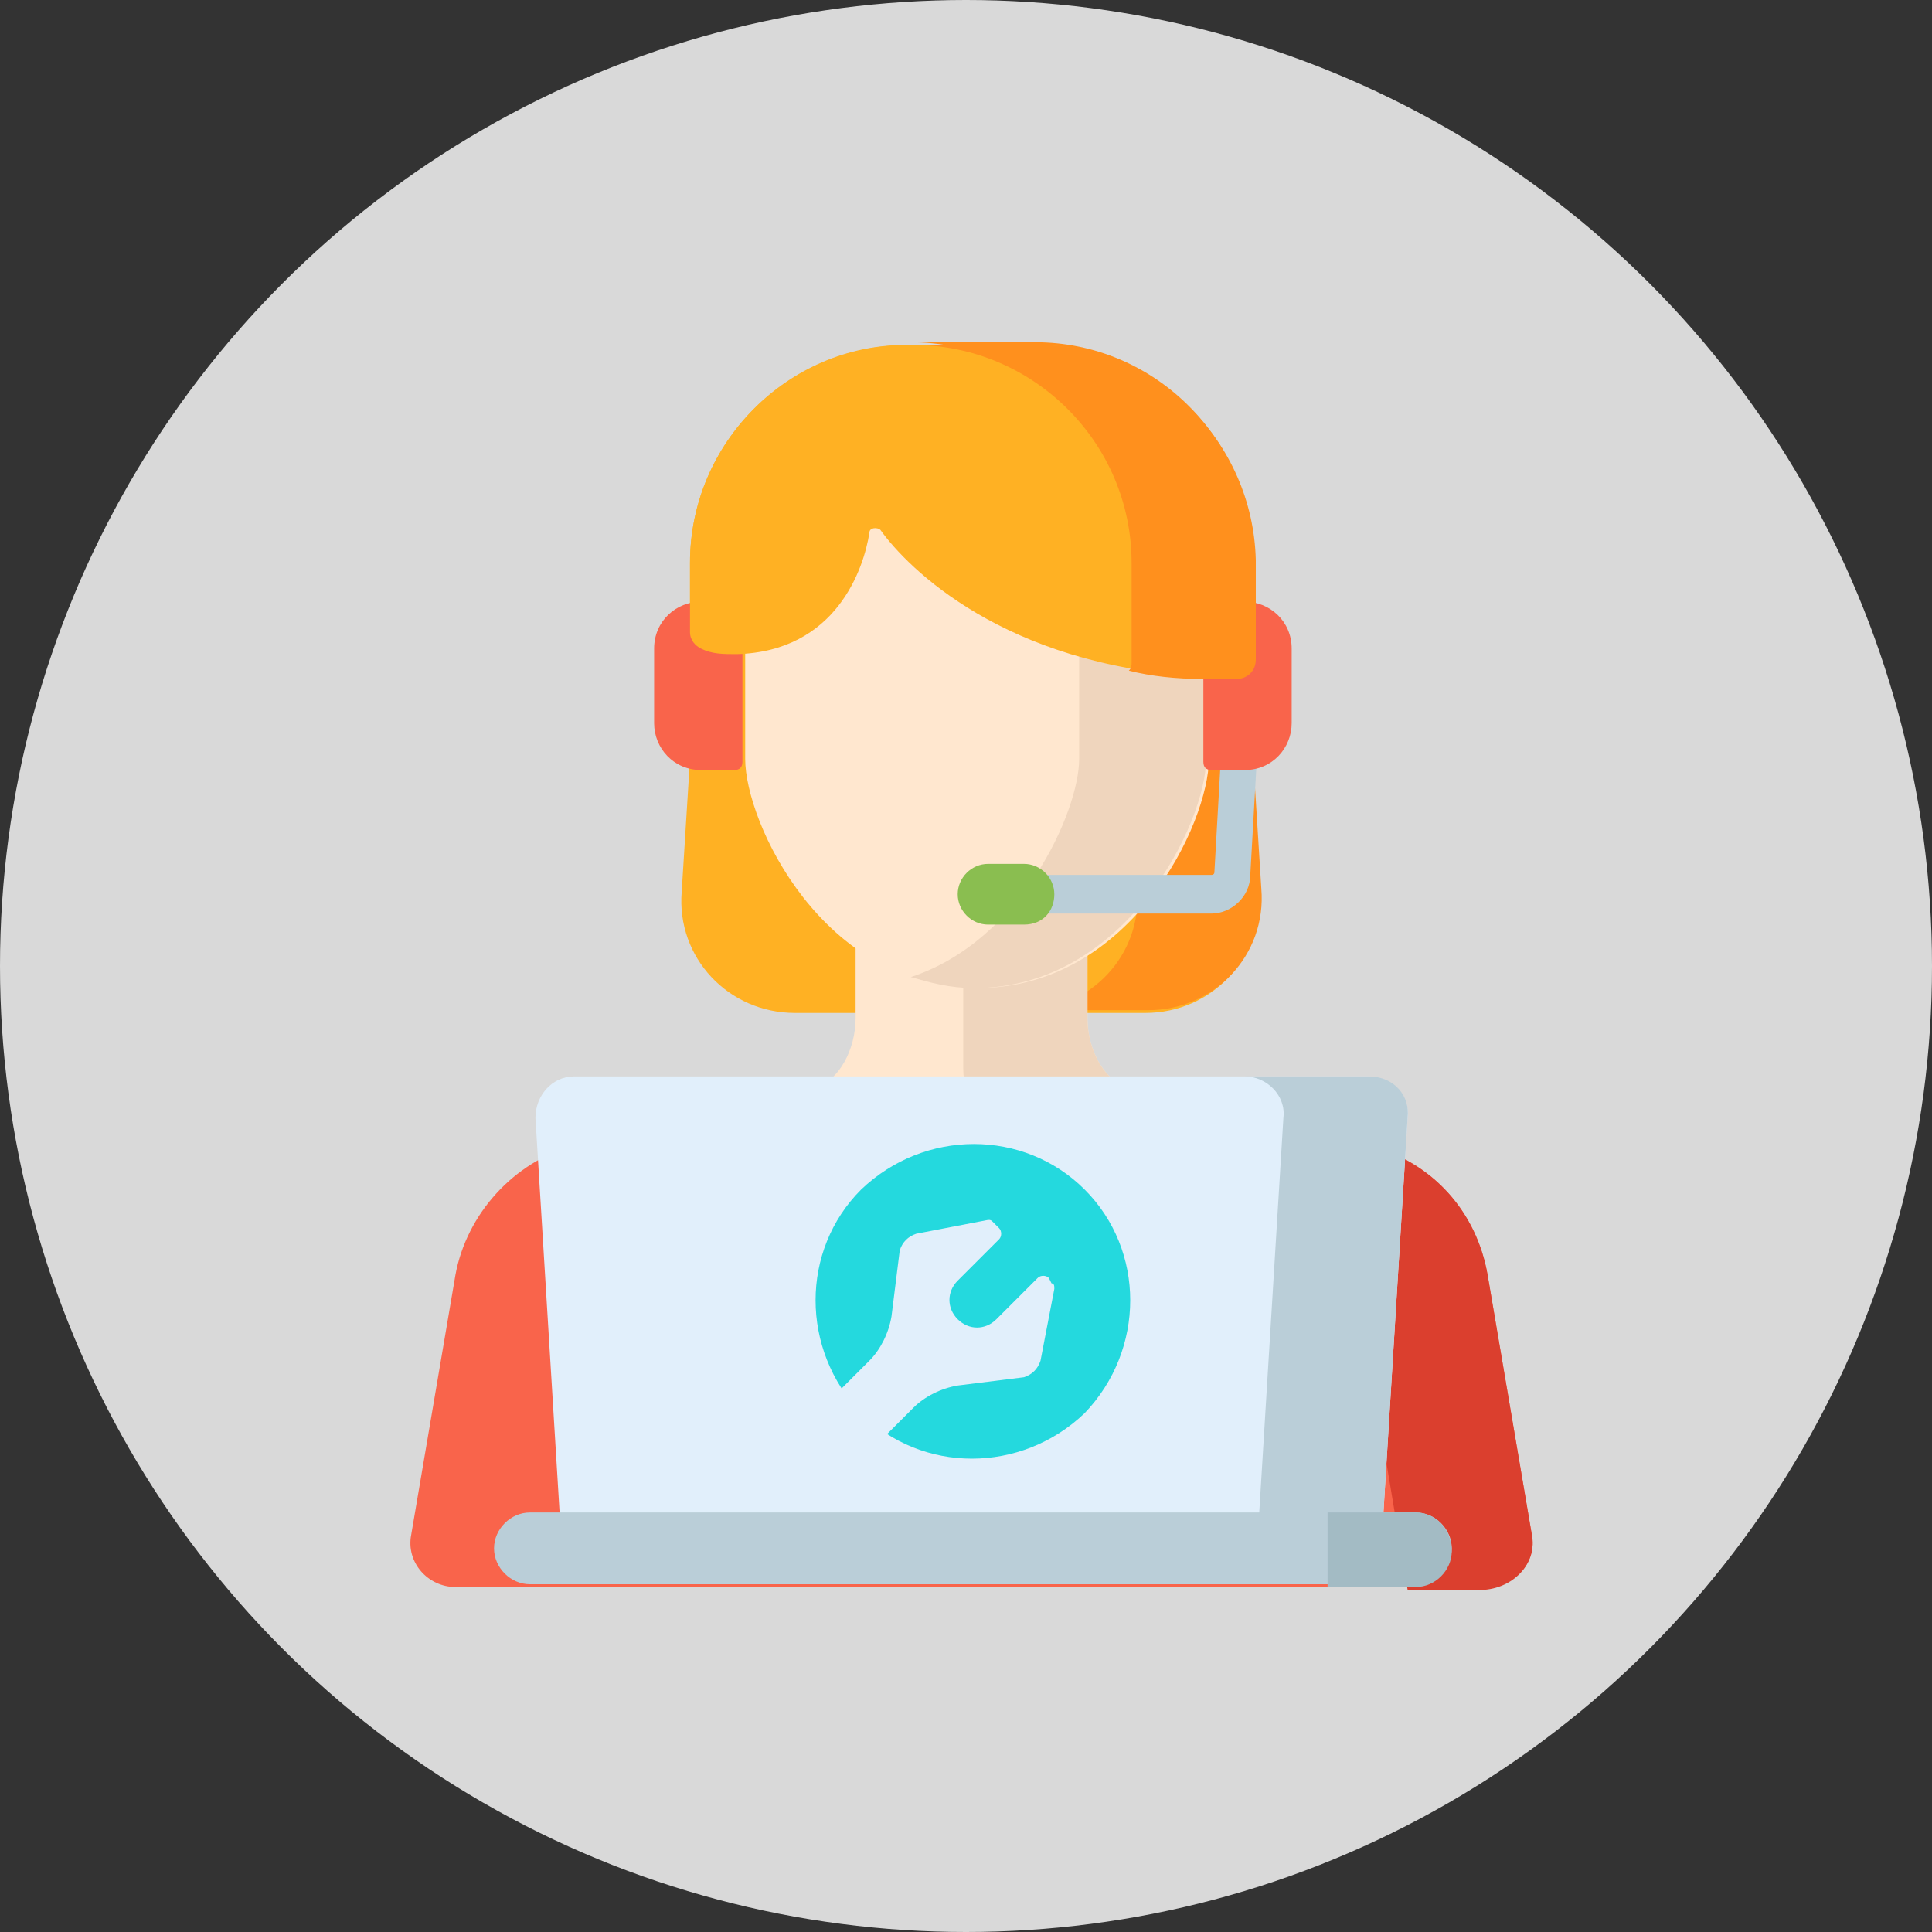 <svg xmlns="http://www.w3.org/2000/svg" xmlns:xlink="http://www.w3.org/1999/xlink" id="Layer_1" x="0px" y="0px" width="70px" height="70px" viewBox="0 0 70 70" style="enable-background:new 0 0 70 70;" xml:space="preserve"><rect x="0" y="0" width="70" height="70" fill="#333333" stroke="none"/><style type="text/css">	.st0{fill:#D9D9D9;}	.st1{fill:#FFB123;}	.st2{fill:#FF901D;}	.st3{fill:#FFE7CF;}	.st4{fill:#EFD5BD;}	.st5{fill:#F9644B;}	.st6{fill:#DB3F2E;}	.st7{fill:#E1EFFB;}	.st8{fill:#BACED8;}	.st9{fill:#A3BBC4;}	.st10{fill:#24D9DE;}	.st11{fill:#8ABE50;}</style><circle class="st0" cx="35" cy="35" r="35"></circle><path class="st1" d="M25,20.4v7.1l-0.3,4.8c-0.2,2.4,1.7,4.4,4.1,4.4h12.7c2.4,0,4.3-2,4.1-4.4l-0.3-4.8v-7.1c0-4.3-3.5-7.9-7.9-7.9 h-4.6C28.6,12.5,25,16,25,20.4z"></path><path class="st2" d="M45.7,32.2l-0.3-4.8v-7.1c0-4.3-3.5-7.9-7.9-7.9H33c4.3,0,7.9,3.5,7.9,7.9v7.1l0.3,4.8c0.2,2.4-1.7,4.4-4.1,4.4 h4.5C44,36.6,45.9,34.6,45.7,32.2z"></path><path class="st3" d="M40.9,39.4c-0.9-0.2-1.5-1.4-1.5-2.5v-4.8h-8.4v4.8c0,1.1-0.6,2.3-1.5,2.5c-4.4,1.4-5.5,7.1-2,10h15.4 C46.4,46.4,45.3,40.8,40.9,39.4z"></path><path class="st4" d="M40.9,39.4c-0.9-0.2-1.5-1.4-1.5-2.5v-4.8h-4.5v6.6c0,1.1,0.6,2.3,1.5,2.5c3.6,1.1,5,5.1,3.4,8.2h3.1 C46.4,46.4,45.3,40.8,40.9,39.4z"></path><path class="st5" d="M55.5,55.6l-1.6-9.4c-0.4-2.3-2-4.1-4.3-4.7l-3.1-0.9c-2.1-0.6-4.2-0.9-6.4-0.9c-2.8,0-7,0-9.8,0 c-2.2,0-4.3,0.3-6.4,0.9l-3.1,0.9c-2.2,0.6-3.9,2.5-4.3,4.7l-1.6,9.4c-0.2,1,0.6,1.9,1.6,1.9h37.3C54.9,57.5,55.7,56.6,55.5,55.6z"></path><path class="st6" d="M55.5,55.6l-1.6-9.4c-0.4-2.3-2-4.1-4.3-4.7l-3.1-0.9c-2.1-0.6-4.2-0.9-6.4-0.9c-1,0-2.1,0-3.3,0 c1.6,0.1,3.2,0.3,4.7,0.8l3.3,1c2.2,0.6,3.9,2.5,4.3,4.7l1.9,11.4h2.8C54.9,57.5,55.7,56.6,55.5,55.6z"></path><path class="st3" d="M41,16.1c-1.3-1.2-3.2-2.2-5.7-2.2c-2.5,0-4.4,1-5.7,2.2c-1.7,1.5-2.6,3.7-2.6,5.9v5.5c0,2.3,2.8,8.3,8.4,8.3 s8.4-6,8.4-8.3V22C43.6,19.7,42.7,17.5,41,16.1z"></path><path class="st4" d="M41,16.1c-1.3-1.2-3.2-2.2-5.7-2.2c-0.8,0-1.6,0.1-2.3,0.3c1.4,0.4,2.6,1.1,3.5,1.9c1.7,1.5,2.6,3.7,2.6,5.9 v5.5c0,1.9-2.1,6.6-6.1,7.9c0.7,0.2,1.4,0.4,2.3,0.4c5.5,0,8.4-6,8.4-8.3V22C43.6,19.7,42.7,17.5,41,16.1z"></path><path class="st7" d="M50.1,55.2H20.3l-0.9-14.7C19.4,39.7,20,39,20.8,39h28.8c0.8,0,1.5,0.7,1.4,1.5L50.1,55.2z"></path><path class="st8" d="M49.6,39h-4.5c0.8,0,1.5,0.7,1.4,1.5l-0.9,14.7h4.5l0.9-14.7C51.1,39.7,50.5,39,49.6,39z"></path><path class="st8" d="M51.3,54.8H19.2c-0.7,0-1.3,0.6-1.3,1.3c0,0.7,0.6,1.3,1.3,1.3h32.1c0.7,0,1.3-0.6,1.3-1.3 C52.6,55.4,52,54.8,51.3,54.8z"></path><path class="st9" d="M51.3,54.8h-3.2v2.7h3.2c0.7,0,1.3-0.6,1.3-1.3C52.6,55.4,52,54.8,51.3,54.8z"></path><path class="st10" d="M39.3,43.1c-2.2-2.2-5.8-2.2-8.1,0c-2.2,2.2-2.2,5.8,0,8.1c2.2,2.2,5.8,2.2,8.1,0 C41.5,48.9,41.5,45.3,39.3,43.1z"></path><path class="st7" d="M38,46.3c-0.1-0.1-0.3-0.1-0.4,0l-1.5,1.5c-0.4,0.4-1,0.4-1.4,0c-0.4-0.4-0.4-1,0-1.4c0.5-0.5,1.2-1.2,1.5-1.5 c0.1-0.1,0.1-0.3,0-0.4l-0.2-0.2c-0.1-0.1-0.1-0.1-0.2-0.1l-2.6,0.5c-0.3,0.1-0.5,0.3-0.6,0.6l-0.3,2.4c-0.1,0.6-0.4,1.2-0.8,1.6 l-1.1,1.1c0.2,0.3,0.4,0.6,0.7,0.8c0.3,0.3,0.7,0.6,1,0.8l1-1c0.4-0.4,1-0.7,1.6-0.8l2.4-0.3c0.3-0.1,0.5-0.3,0.6-0.6l0.5-2.6 c0-0.1,0-0.2-0.1-0.2L38,46.3z"></path><path class="st5" d="M26.6,27.9h-1.2c-1,0-1.7-0.8-1.7-1.7v-2.7c0-1,0.8-1.7,1.7-1.7h1.2c0.2,0,0.3,0.1,0.3,0.3v5.5 C26.9,27.8,26.8,27.9,26.6,27.9z"></path><path class="st8" d="M43.9,33.1h-7.4c-0.4,0-0.7-0.3-0.7-0.7c0-0.4,0.3-0.7,0.7-0.7h7.4c0,0,0.1,0,0.1-0.1l0.3-5.3 c0-0.4,0.3-0.7,0.7-0.6c0.4,0,0.7,0.3,0.6,0.7l-0.3,5.3C45.3,32.5,44.6,33.1,43.9,33.1z"></path><path class="st11" d="M37.1,33.5h-1.3c-0.6,0-1.1-0.5-1.1-1.1s0.5-1.1,1.1-1.1h1.3c0.6,0,1.1,0.5,1.1,1.1S37.8,33.5,37.1,33.5z"></path><path class="st5" d="M43.9,27.9h1.2c1,0,1.7-0.8,1.7-1.7v-2.7c0-1-0.8-1.7-1.7-1.7h-1.2c-0.2,0-0.3,0.1-0.3,0.3v5.5 C43.6,27.8,43.7,27.9,43.9,27.9z"></path><path class="st1" d="M45.4,24v-3.6c0-4.3-3.5-7.9-7.9-7.9h-4.6c-4.3,0-7.9,3.5-7.9,7.9v2.5c0,0.3,0.2,0.5,0.4,0.6 c0.4,0.2,0.8,0.2,1.3,0.2c3.6-0.1,4.6-3.1,4.8-4.4c0-0.2,0.3-0.2,0.4-0.1c1,1.4,4.5,4.9,11.5,5.3c0.2,0,0.6,0,1.2,0 C45.1,24.7,45.4,24.3,45.4,24z"></path><path class="st2" d="M37.6,12.5h-4.5c4.3,0,7.9,3.5,7.9,7.9V24c0,0.1,0,0.2-0.1,0.3c0.8,0.2,1.7,0.3,2.7,0.3c0.2,0,0.6,0,1.2,0 c0.4,0,0.7-0.3,0.7-0.7v-3.6C45.4,16,41.9,12.5,37.6,12.5z"></path></svg>